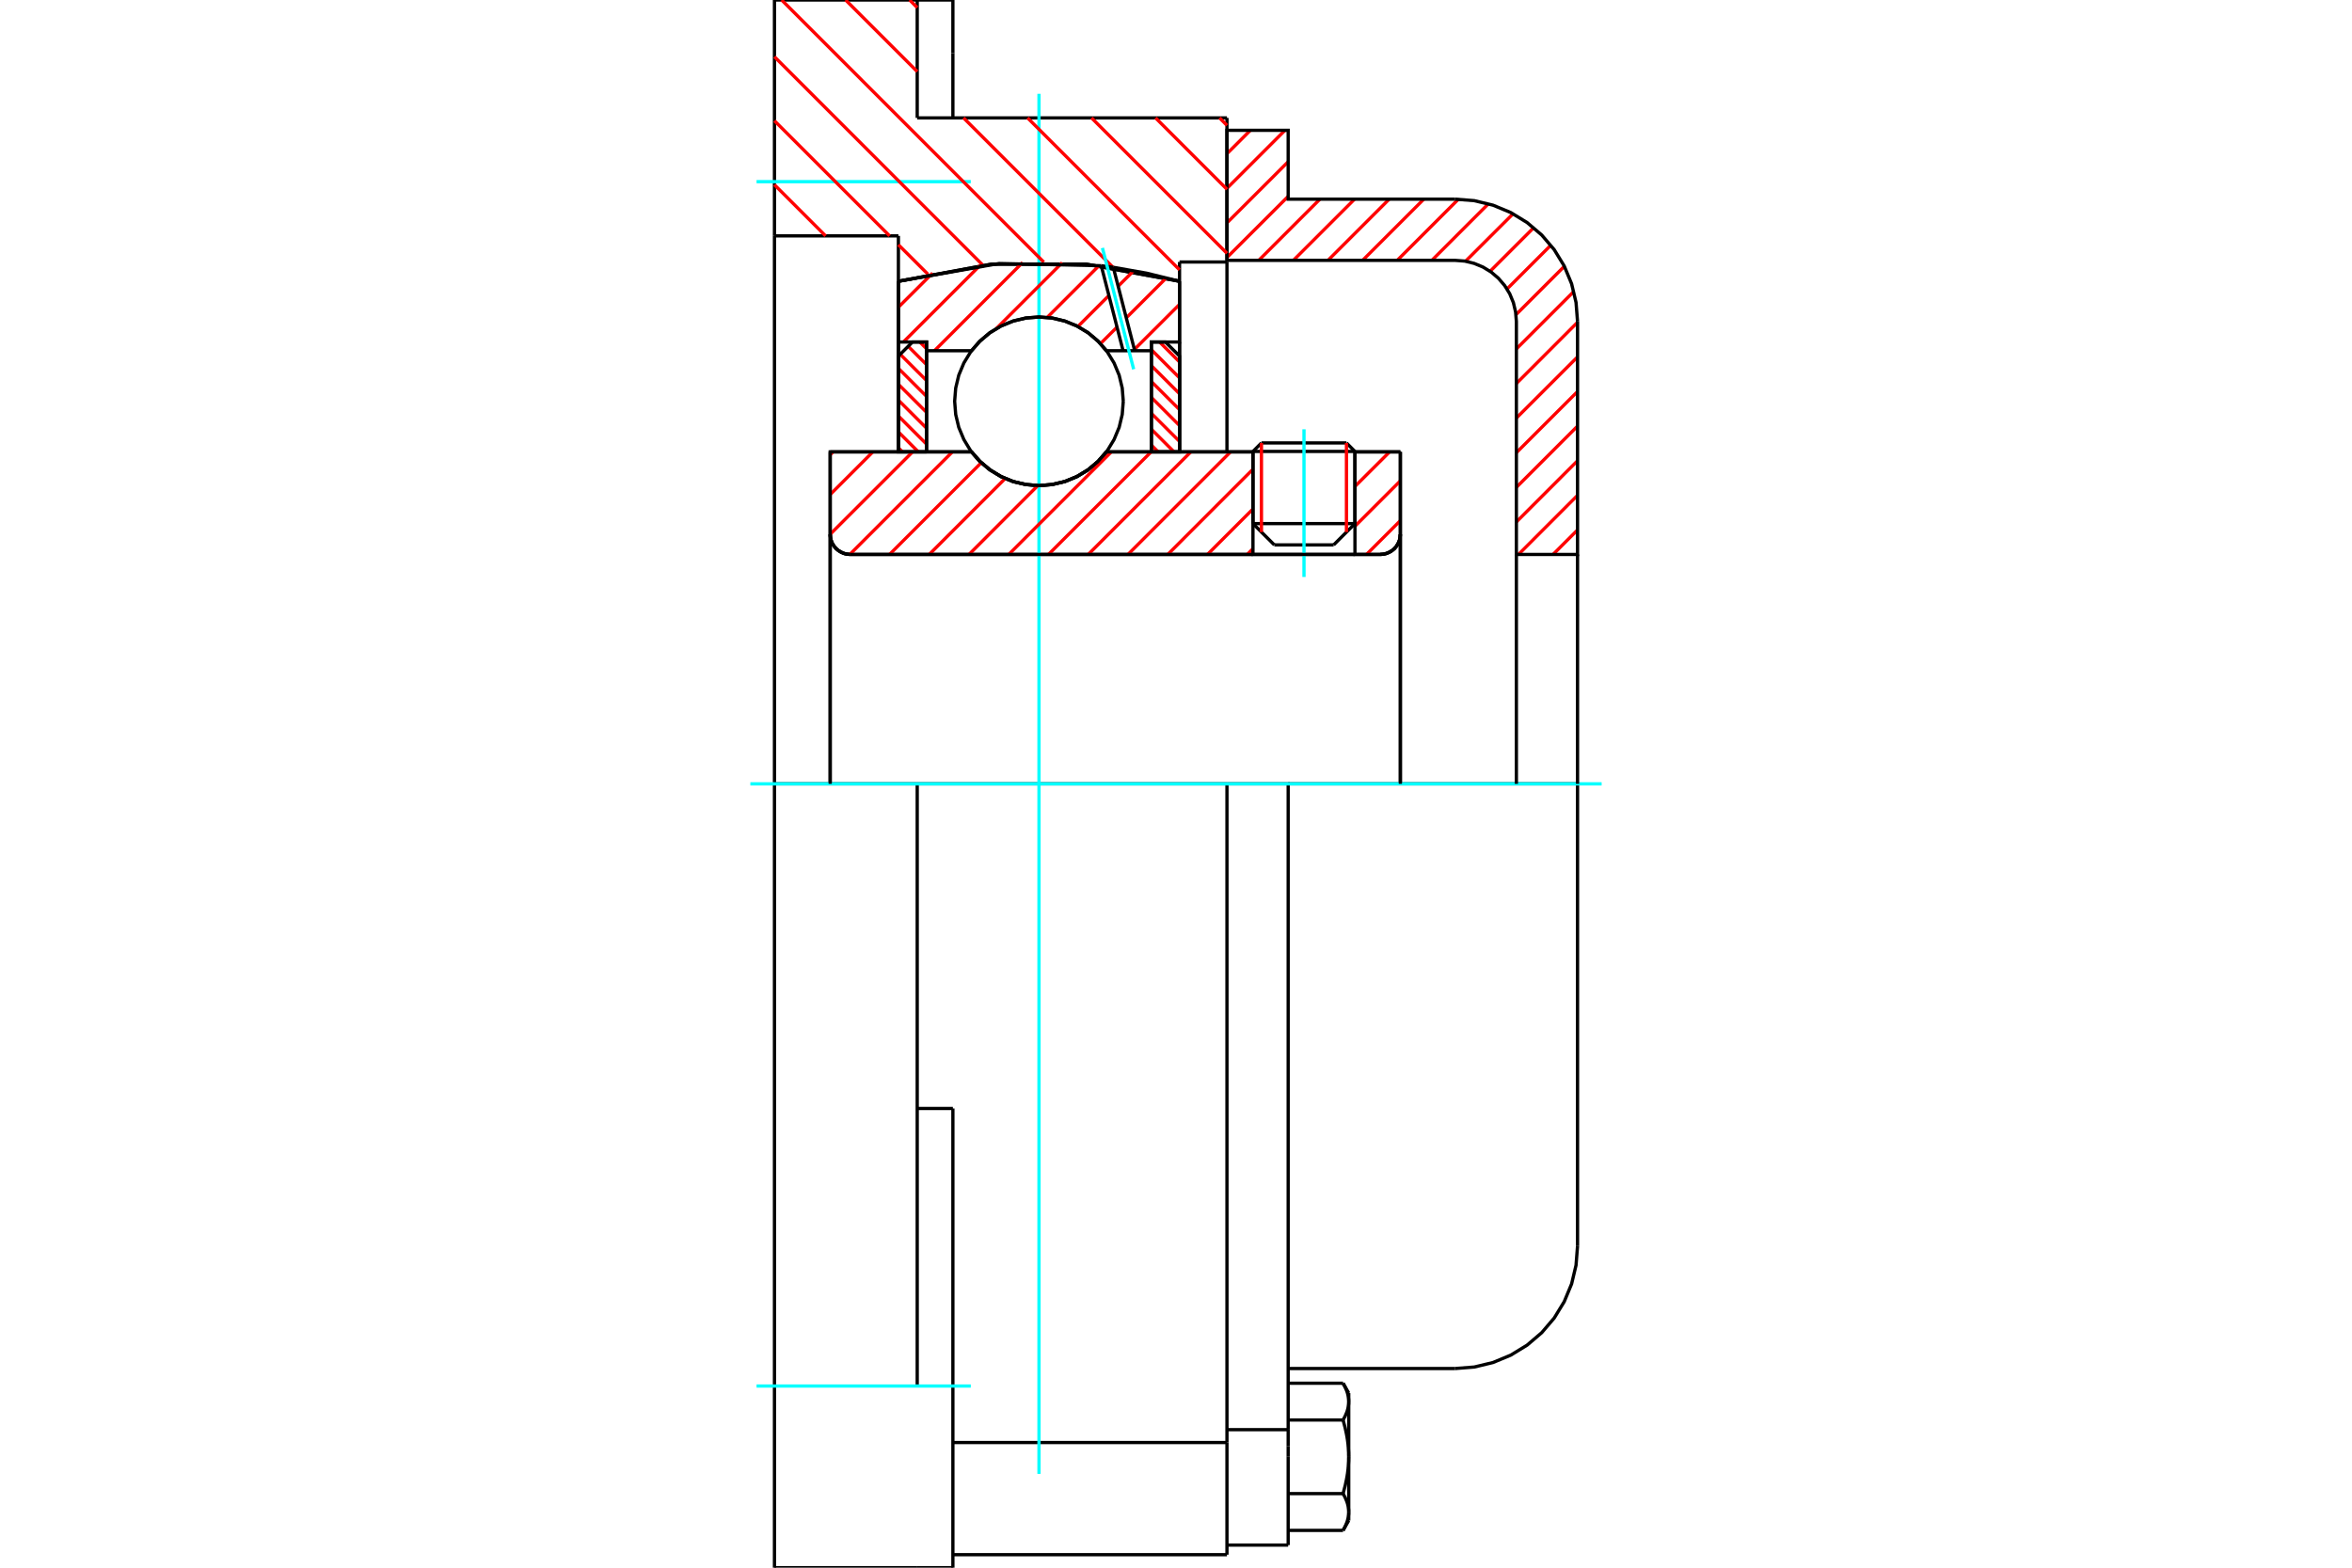 <?xml version="1.0" standalone="no"?>
<!DOCTYPE svg PUBLIC "-//W3C//DTD SVG 1.1//EN"
	"http://www.w3.org/Graphics/SVG/1.1/DTD/svg11.dtd">
<svg xmlns="http://www.w3.org/2000/svg" height="100%" width="100%" viewBox="0 0 36000 24000">
	<rect x="-1800" y="-1200" width="39600" height="26400" style="fill:#FFF"/>
	<g style="fill:none; fill-rule:evenodd" transform="matrix(1 0 0 1 0 0)">
		<g style="fill:none; stroke:#000; stroke-width:50; shape-rendering:geometricPrecision">
			<line x1="20739" y1="6911" x2="19178" y2="6911"/>
			<line x1="19308" y1="6781" x2="20609" y2="6781"/>
			<line x1="19178" y1="8016" x2="20739" y2="8016"/>
			<line x1="20413" y1="8342" x2="19505" y2="8342"/>
			<polyline points="21126,8488 21175,8484 21221,8473 21266,8454 21307,8429 21344,8398 21375,8361 21400,8320 21419,8276 21430,8229 21434,8181"/>
			<line x1="21434" y1="6918" x2="21434" y2="8181"/>
			<line x1="20739" y1="6918" x2="21434" y2="6918"/>
			<line x1="16935" y1="6918" x2="19178" y2="6918"/>
			<polyline points="14870,6918 15002,7067 15155,7195 15325,7298 15510,7373 15704,7418 15903,7434 16101,7418 16295,7373 16480,7298 16651,7195 16804,7067 16935,6918"/>
			<line x1="12707" y1="6918" x2="14870" y2="6918"/>
			<line x1="12707" y1="8181" x2="12707" y2="6918"/>
			<polyline points="12707,8181 12711,8229 12722,8276 12740,8320 12766,8361 12797,8398 12834,8429 12875,8454 12919,8473 12966,8484 13014,8488"/>
			<line x1="21126" y1="8488" x2="13014" y2="8488"/>
			<line x1="21434" y1="8181" x2="21434" y2="12000"/>
			<line x1="12707" y1="8181" x2="12707" y2="12000"/>
			<line x1="19308" y1="6781" x2="19178" y2="6911"/>
			<line x1="20739" y1="6911" x2="20609" y2="6781"/>
			<line x1="20413" y1="8342" x2="20739" y2="8016"/>
			<line x1="19178" y1="8016" x2="19505" y2="8342"/>
			<line x1="19178" y1="6911" x2="19178" y2="8016"/>
			<line x1="20739" y1="8016" x2="20739" y2="6911"/>
			<polyline points="21126,8488 21175,8484 21221,8473 21266,8454 21307,8429 21344,8398 21375,8361 21400,8320 21419,8276 21430,8229 21434,8181"/>
			<polyline points="12707,8181 12711,8229 12722,8276 12740,8320 12766,8361 12797,8398 12834,8429 12875,8454 12919,8473 12966,8484 13014,8488"/>
			<polyline points="18780,23801 18780,22302 18780,22084"/>
			<line x1="14585" y1="22084" x2="18780" y2="22084"/>
			<line x1="14039" y1="1805" x2="18780" y2="1805"/>
			<line x1="18780" y1="12000" x2="18780" y2="22084"/>
			<line x1="18780" y1="12000" x2="14039" y2="12000"/>
			<line x1="14585" y1="16970" x2="14039" y2="16970"/>
			<line x1="14039" y1="12000" x2="11854" y2="12000"/>
			<line x1="13751" y1="3611" x2="11854" y2="3611"/>
			<line x1="13751" y1="4306" x2="13751" y2="3611"/>
			<polyline points="18054,4306 16627,4044 15178,4044 13751,4306"/>
			<line x1="18054" y1="4011" x2="18054" y2="4306"/>
			<line x1="18780" y1="4011" x2="18054" y2="4011"/>
			<line x1="18780" y1="1805" x2="18780" y2="4011"/>
			<line x1="14039" y1="0" x2="14039" y2="1805"/>
			<line x1="11854" y1="0" x2="14039" y2="0"/>
			<line x1="11854" y1="3611" x2="11854" y2="0"/>
			<line x1="18054" y1="4306" x2="18054" y2="6918"/>
			<line x1="13751" y1="6918" x2="13751" y2="4306"/>
			<line x1="18780" y1="4011" x2="18780" y2="6918"/>
			<line x1="11854" y1="12000" x2="11854" y2="3611"/>
			<polyline points="11854,24000 11854,21219 11854,12000"/>
			<line x1="14585" y1="19253" x2="14585" y2="16970"/>
			<line x1="14039" y1="21219" x2="14039" y2="12000"/>
			<line x1="14585" y1="24000" x2="14585" y2="19253"/>
			<line x1="14585" y1="814" x2="14585" y2="0"/>
			<line x1="14585" y1="1805" x2="14585" y2="814"/>
			<line x1="11854" y1="24000" x2="14039" y2="24000"/>
			<line x1="14585" y1="23801" x2="18780" y2="23801"/>
			<line x1="14585" y1="0" x2="14039" y2="0"/>
			<line x1="14039" y1="24000" x2="14585" y2="24000"/>
			<line x1="18780" y1="21887" x2="19717" y2="21887"/>
			<line x1="19717" y1="22143" x2="19717" y2="21887"/>
			<line x1="19717" y1="22302" x2="19717" y2="22143"/>
			<line x1="19717" y1="23654" x2="19717" y2="22302"/>
			<polyline points="19717,21887 19717,12000 18780,12000"/>
			<polyline points="20557,21739 20562,21730 20567,21721 20571,21713 20576,21704 20580,21695 20585,21687 20589,21679 20593,21670 20596,21662 20600,21654 20603,21645 20607,21637 20610,21629 20613,21621 20616,21613 20619,21605 20621,21597 20624,21589 20626,21581 20628,21574 20630,21566 20632,21558 20634,21550 20635,21542 20637,21535 20638,21527 20639,21519 20640,21512 20641,21504 20642,21496 20643,21488 20643,21481 20643,21473 20644,21465 20644,21458"/>
			<polyline points="20644,22302 20644,22287 20643,22271 20643,22256 20643,22241 20642,22225 20641,22210 20640,22194 20639,22179 20638,22164 20637,22148 20635,22133 20634,22117 20632,22102 20630,22086 20628,22070 20626,22055 20624,22039 20621,22023 20619,22007 20616,21991 20613,21975 20610,21959 20607,21943 20603,21927 20600,21910 20596,21894 20593,21877 20589,21860 20585,21844 20580,21827 20576,21809 20571,21792 20567,21775 20562,21757 20557,21739"/>
			<line x1="20644" y1="21458" x2="20644" y2="22302"/>
			<polyline points="20644,23147 20644,23140 20643,23132 20643,23124 20643,23116 20642,23109 20641,23101 20640,23093 20639,23086 20638,23078 20637,23070 20635,23062 20634,23055 20632,23047 20630,23039 20628,23031 20626,23023 20624,23016 20621,23008 20619,23000 20616,22992 20613,22984 20610,22976 20607,22968 20603,22960 20600,22951 20596,22943 20593,22935 20589,22926 20585,22918 20580,22909 20576,22901 20571,22892 20567,22883 20562,22875 20557,22866"/>
			<line x1="20644" y1="22302" x2="20644" y2="23147"/>
			<polyline points="20557,22866 20562,22848 20567,22830 20571,22813 20576,22795 20580,22778 20585,22761 20589,22744 20593,22728 20596,22711 20600,22694 20603,22678 20607,22662 20610,22646 20613,22629 20616,22613 20619,22598 20621,22582 20624,22566 20626,22550 20628,22534 20630,22519 20632,22503 20634,22488 20635,22472 20637,22457 20638,22441 20639,22426 20640,22410 20641,22395 20642,22380 20643,22364 20643,22349 20643,22333 20644,22318 20644,22302"/>
			<line x1="20644" y1="23147" x2="20644" y2="23278"/>
			<polyline points="20557,23429 20562,23420 20567,23411 20571,23403 20576,23394 20580,23385 20585,23377 20589,23368 20593,23360 20596,23352 20600,23343 20603,23335 20607,23327 20610,23319 20613,23311 20616,23303 20619,23295 20621,23287 20624,23279 20626,23271 20628,23263 20630,23256 20632,23248 20634,23240 20635,23232 20637,23225 20638,23217 20639,23209 20640,23201 20641,23194 20642,23186 20643,23178 20643,23171 20643,23163 20644,23155 20644,23147"/>
			<polyline points="20644,21458 20644,21450 20643,21442 20643,21434 20643,21427 20642,21419 20641,21411 20640,21404 20639,21396 20638,21388 20637,21380 20635,21373 20634,21365 20632,21357 20630,21349 20628,21342 20626,21334 20624,21326 20621,21318 20619,21310 20616,21302 20613,21294 20610,21286 20607,21278 20603,21270 20600,21262 20596,21253 20593,21245 20589,21237 20585,21228 20580,21220 20576,21211 20571,21202 20567,21194 20562,21185 20557,21176"/>
			<line x1="20644" y1="21327" x2="20644" y2="21458"/>
			<line x1="19717" y1="23429" x2="20557" y2="23429"/>
			<line x1="19717" y1="22866" x2="20557" y2="22866"/>
			<line x1="19717" y1="21739" x2="20557" y2="21739"/>
			<line x1="19717" y1="21176" x2="20557" y2="21176"/>
			<polyline points="24146,12000 22273,12000 19717,12000"/>
			<line x1="24146" y1="19077" x2="24146" y2="12000"/>
			<line x1="18780" y1="23654" x2="19717" y2="23654"/>
			<line x1="20557" y1="23429" x2="20644" y2="23278"/>
			<line x1="20644" y1="21327" x2="20557" y2="21176"/>
			<polyline points="22273,20951 22566,20928 22852,20859 23124,20746 23374,20593 23598,20402 23789,20178 23942,19928 24055,19656 24123,19370 24146,19077"/>
			<line x1="19717" y1="20951" x2="22273" y2="20951"/>
		</g>
		<g style="fill:none; stroke:#0FF; stroke-width:50; shape-rendering:geometricPrecision">
			<line x1="19959" y1="8833" x2="19959" y2="6572"/>
			<line x1="15903" y1="22564" x2="15903" y2="1436"/>
			<line x1="11485" y1="12000" x2="24515" y2="12000"/>
			<line x1="11580" y1="2781" x2="14859" y2="2781"/>
			<line x1="11580" y1="21219" x2="14859" y2="21219"/>
		</g>
		<g style="fill:none; stroke:#F00; stroke-width:50; shape-rendering:geometricPrecision">
			<line x1="24146" y1="8113" x2="23771" y2="8488"/>
			<line x1="24146" y1="7583" x2="23242" y2="8488"/>
			<line x1="24146" y1="7053" x2="23210" y2="7990"/>
			<line x1="24146" y1="6523" x2="23210" y2="7460"/>
			<line x1="24146" y1="5994" x2="23210" y2="6930"/>
			<line x1="24146" y1="5464" x2="23210" y2="6400"/>
			<line x1="24146" y1="4934" x2="23210" y2="5871"/>
			<line x1="24089" y1="4462" x2="23210" y2="5341"/>
			<line x1="23944" y1="4077" x2="23204" y2="4817"/>
			<line x1="23737" y1="3754" x2="23066" y2="4425"/>
			<line x1="23475" y1="3486" x2="22807" y2="4154"/>
			<line x1="23159" y1="3273" x2="22431" y2="4000"/>
			<line x1="22781" y1="3120" x2="21916" y2="3986"/>
			<line x1="22321" y1="3051" x2="21386" y2="3986"/>
			<line x1="21793" y1="3049" x2="20856" y2="3986"/>
			<line x1="21263" y1="3049" x2="20326" y2="3986"/>
			<line x1="20733" y1="3049" x2="19796" y2="3986"/>
			<line x1="20203" y1="3049" x2="19266" y2="3986"/>
			<line x1="19717" y1="3006" x2="18780" y2="3942"/>
			<line x1="19717" y1="2476" x2="18780" y2="3412"/>
			<line x1="19668" y1="1995" x2="18780" y2="2883"/>
			<line x1="19138" y1="1995" x2="18780" y2="2353"/>
		</g>
		<g style="fill:none; stroke:#000; stroke-width:50; shape-rendering:geometricPrecision">
			<polyline points="18780,3986 18780,1995 19717,1995 19717,3049 22273,3049"/>
			<polyline points="24146,4923 24123,4630 24055,4344 23942,4072 23789,3822 23598,3598 23374,3407 23124,3254 22852,3141 22566,3072 22273,3049"/>
			<polyline points="24146,4923 24146,8488 23210,8488 23210,4923 23198,4776 23164,4633 23108,4497 23031,4372 22935,4260 22824,4165 22698,4088 22563,4032 22420,3997 22273,3986 18780,3986"/>
			<line x1="24146" y1="12000" x2="24146" y2="8488"/>
			<line x1="23210" y1="8488" x2="23210" y2="12000"/>
		</g>
		<g style="fill:none; stroke:#F00; stroke-width:50; shape-rendering:geometricPrecision">
			<line x1="18667" y1="1805" x2="18780" y2="1919"/>
			<line x1="17687" y1="1805" x2="18780" y2="2898"/>
			<line x1="16707" y1="1805" x2="18780" y2="3878"/>
			<line x1="13923" y1="0" x2="14039" y2="116"/>
			<line x1="15728" y1="1805" x2="18054" y2="4131"/>
			<line x1="12943" y1="0" x2="14039" y2="1096"/>
			<line x1="14748" y1="1805" x2="17036" y2="4093"/>
			<line x1="11964" y1="0" x2="15977" y2="4014"/>
			<line x1="11854" y1="869" x2="15042" y2="4058"/>
			<line x1="11854" y1="1849" x2="13616" y2="3611"/>
			<line x1="13751" y1="3747" x2="14202" y2="4197"/>
			<line x1="11854" y1="2829" x2="12636" y2="3611"/>
		</g>
		<g style="fill:none; stroke:#000; stroke-width:50; shape-rendering:geometricPrecision">
			<polyline points="18054,4306 16627,4044 15178,4044 13751,4306"/>
		</g>
		<g style="fill:none; stroke:#F00; stroke-width:50; shape-rendering:geometricPrecision">
			<line x1="20609" y1="6781" x2="20609" y2="8146"/>
			<line x1="19308" y1="8146" x2="19308" y2="6781"/>
			<line x1="13751" y1="6856" x2="13813" y2="6918"/>
			<line x1="13751" y1="6613" x2="14056" y2="6918"/>
			<line x1="13751" y1="6369" x2="14182" y2="6800"/>
			<line x1="13751" y1="6126" x2="14182" y2="6556"/>
			<line x1="13751" y1="5883" x2="14182" y2="6313"/>
			<line x1="13751" y1="5639" x2="14182" y2="6069"/>
			<line x1="13779" y1="5424" x2="14182" y2="5826"/>
			<line x1="13901" y1="5302" x2="14182" y2="5583"/>
			<line x1="14079" y1="5236" x2="14182" y2="5339"/>
		</g>
		<g style="fill:none; stroke:#000; stroke-width:50; shape-rendering:geometricPrecision">
			<polyline points="14182,6918 14182,5236 13967,5236 13751,5451 13751,6918 14182,6918"/>
		</g>
		<g style="fill:none; stroke:#F00; stroke-width:50; shape-rendering:geometricPrecision">
			<line x1="17749" y1="5236" x2="18054" y2="5541"/>
			<line x1="17623" y1="5354" x2="18054" y2="5785"/>
			<line x1="17623" y1="5598" x2="18054" y2="6028"/>
			<line x1="17623" y1="5841" x2="18054" y2="6271"/>
			<line x1="17623" y1="6084" x2="18054" y2="6515"/>
			<line x1="17623" y1="6328" x2="18054" y2="6758"/>
			<line x1="17623" y1="6571" x2="17970" y2="6918"/>
			<line x1="17623" y1="6814" x2="17726" y2="6918"/>
		</g>
		<g style="fill:none; stroke:#000; stroke-width:50; shape-rendering:geometricPrecision">
			<polyline points="17623,6918 17623,5236 17838,5236 18054,5451 18054,6918 17623,6918"/>
			<polyline points="17193,6143 17177,5941 17130,5744 17052,5557 16947,5385 16815,5231 16661,5099 16488,4993 16301,4916 16104,4869 15903,4853 15701,4869 15504,4916 15317,4993 15144,5099 14990,5231 14858,5385 14753,5557 14675,5744 14628,5941 14612,6143 14628,6345 14675,6542 14753,6729 14858,6902 14990,7056 15144,7187 15317,7293 15504,7371 15701,7418 15903,7434 16104,7418 16301,7371 16488,7293 16661,7187 16815,7056 16947,6902 17052,6729 17130,6542 17177,6345 17193,6143"/>
		</g>
		<g style="fill:none; stroke:#F00; stroke-width:50; shape-rendering:geometricPrecision">
			<line x1="18054" y1="4660" x2="17363" y2="5350"/>
			<line x1="17850" y1="4256" x2="17239" y2="4866"/>
			<line x1="17097" y1="5008" x2="16844" y2="5261"/>
			<line x1="17350" y1="4147" x2="17114" y2="4382"/>
			<line x1="16973" y1="4524" x2="16498" y2="4999"/>
			<line x1="16823" y1="4065" x2="16029" y2="4859"/>
			<line x1="16259" y1="4021" x2="15249" y2="5031"/>
			<line x1="15653" y1="4018" x2="14303" y2="5369"/>
			<line x1="14998" y1="4065" x2="13827" y2="5236"/>
			<line x1="14274" y1="4181" x2="13751" y2="4703"/>
		</g>
		<g style="fill:none; stroke:#000; stroke-width:50; shape-rendering:geometricPrecision">
			<polyline points="13751,6918 13751,5236 13751,4306"/>
			<polyline points="16856,4068 15292,4034 13751,4306"/>
			<polyline points="17040,4092 16948,4079 16856,4068"/>
			<polyline points="18054,4306 17550,4182 17040,4092"/>
			<polyline points="18054,4306 18054,5236 17623,5236 17623,5369 17623,6918"/>
			<polyline points="17623,5369 17368,5369 17190,5369 16935,5369 16804,5219 16651,5091 16480,4989 16295,4914 16101,4868 15903,4853 15704,4868 15510,4914 15325,4989 15155,5091 15002,5219 14870,5369 14182,5369 14182,6918"/>
			<polyline points="14182,5369 14182,5236 13751,5236"/>
			<line x1="18054" y1="5236" x2="18054" y2="6918"/>
		</g>
		<g style="fill:none; stroke:#0FF; stroke-width:50; shape-rendering:geometricPrecision">
			<line x1="17352" y1="5653" x2="16874" y2="3796"/>
		</g>
		<g style="fill:none; stroke:#000; stroke-width:50; shape-rendering:geometricPrecision">
			<line x1="17190" y1="5369" x2="16856" y2="4068"/>
			<line x1="17368" y1="5369" x2="17040" y2="4092"/>
		</g>
		<g style="fill:none; stroke:#F00; stroke-width:50; shape-rendering:geometricPrecision">
			<line x1="21434" y1="7970" x2="20916" y2="8488"/>
			<line x1="21434" y1="7361" x2="20739" y2="8056"/>
			<line x1="21269" y1="6918" x2="20739" y2="7447"/>
			<line x1="19178" y1="8400" x2="19091" y2="8488"/>
			<line x1="19178" y1="7792" x2="18482" y2="8488"/>
			<line x1="19178" y1="7183" x2="17874" y2="8488"/>
			<line x1="18835" y1="6918" x2="17265" y2="8488"/>
			<line x1="18227" y1="6918" x2="16657" y2="8488"/>
			<line x1="17619" y1="6918" x2="16048" y2="8488"/>
			<line x1="17010" y1="6918" x2="15440" y2="8488"/>
			<line x1="15886" y1="7433" x2="14832" y2="8488"/>
			<line x1="15386" y1="7325" x2="14223" y2="8488"/>
			<line x1="15019" y1="7084" x2="13615" y2="8488"/>
			<line x1="14577" y1="6918" x2="13007" y2="8488"/>
			<line x1="13968" y1="6918" x2="12707" y2="8179"/>
			<line x1="13360" y1="6918" x2="12707" y2="7571"/>
			<line x1="12751" y1="6918" x2="12707" y2="6962"/>
		</g>
		<g style="fill:none; stroke:#000; stroke-width:50; shape-rendering:geometricPrecision">
			<line x1="21434" y1="12000" x2="21434" y2="6918"/>
			<polyline points="21126,8488 21175,8484 21221,8473 21266,8454 21307,8429 21344,8398 21375,8361 21400,8320 21419,8276 21430,8229 21434,8181"/>
			<polyline points="21126,8488 20739,8488 20739,6918"/>
			<polyline points="20739,8488 19178,8488 19178,6918"/>
			<line x1="19178" y1="8488" x2="13014" y2="8488"/>
			<polyline points="12707,8181 12711,8229 12722,8276 12740,8320 12766,8361 12797,8398 12834,8429 12875,8454 12919,8473 12966,8484 13014,8488"/>
			<polyline points="12707,8181 12707,6918 13137,6918 14870,6918 15002,7067 15155,7195 15325,7298 15510,7373 15704,7418 15903,7434 16101,7418 16295,7373 16480,7298 16651,7195 16804,7067 16935,6918 19178,6918"/>
			<line x1="20739" y1="6918" x2="21434" y2="6918"/>
			<line x1="12707" y1="12000" x2="12707" y2="8181"/>
		</g>
	</g>
</svg>
